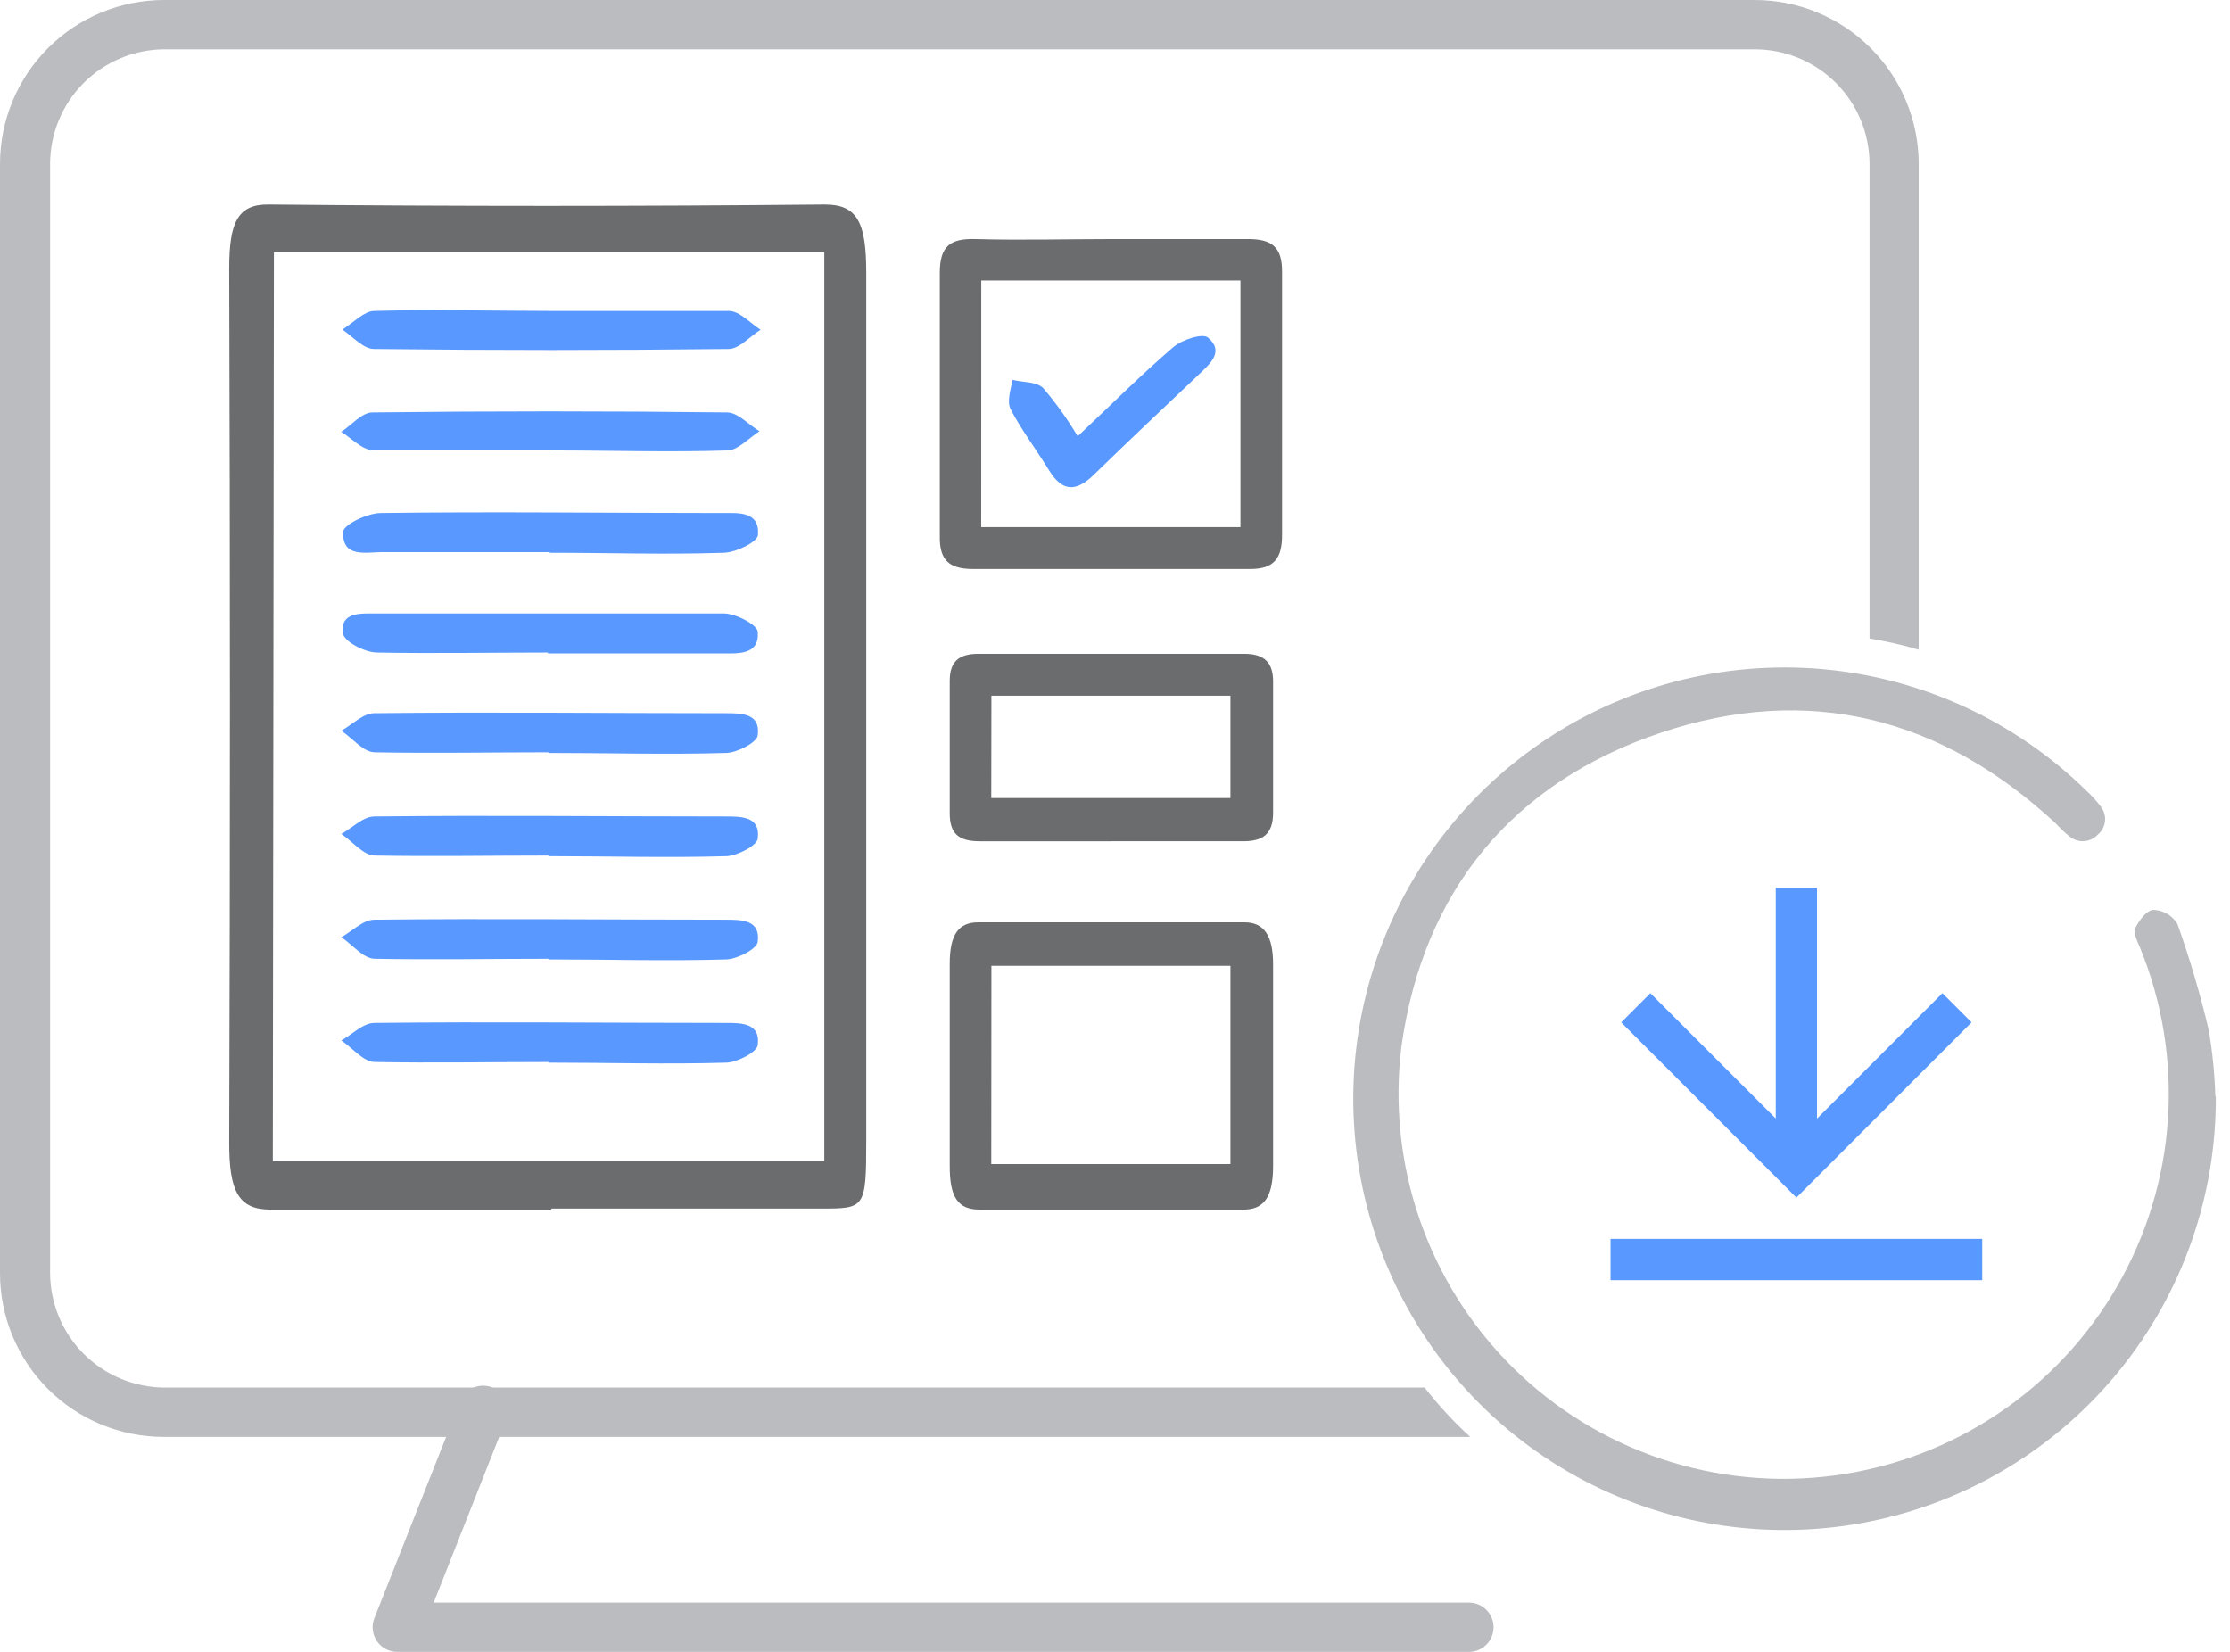 <svg width="108" height="80" viewBox="0 0 108 80" fill="none" xmlns="http://www.w3.org/2000/svg">
<g clip-path="url(#clip0_213_68)">
<path d="M92.923 7.937V31.466C92.142 31.234 91.347 31.053 90.543 30.923V7.937C90.541 6.465 89.954 5.054 88.912 4.013C87.87 2.973 86.458 2.389 84.986 2.389H7.937C6.473 2.401 5.072 2.991 4.04 4.03C3.009 5.068 2.428 6.473 2.426 7.937V61.656C2.432 63.125 3.018 64.532 4.057 65.571C5.096 66.609 6.504 67.195 7.973 67.2H68.995C69.663 68.057 70.401 68.856 71.203 69.589H7.937C6.894 69.59 5.862 69.386 4.898 68.987C3.935 68.589 3.059 68.004 2.322 67.267C1.585 66.53 1 65.654 0.602 64.691C0.203 63.727 -0.001 62.695 5.11475e-06 61.652V7.937C0.002 5.833 0.839 3.815 2.327 2.327C3.815 0.839 5.833 0.002 7.937 2.0401e-05H84.96C86.004 -0.002 87.039 0.201 88.004 0.599C88.97 0.997 89.847 1.581 90.587 2.318C91.327 3.055 91.914 3.931 92.315 4.895C92.716 5.859 92.923 6.893 92.924 7.937" fill="#BABCBF"/>
<path d="M22.253 67.955L18.135 78.355C18.061 78.537 18.032 78.735 18.053 78.93C18.073 79.126 18.141 79.313 18.251 79.476C18.361 79.639 18.51 79.772 18.684 79.864C18.858 79.956 19.052 80.003 19.248 80.002H71.104C71.264 80.007 71.423 79.979 71.572 79.921C71.721 79.863 71.857 79.776 71.971 79.665C72.086 79.553 72.177 79.42 72.239 79.273C72.302 79.126 72.334 78.967 72.334 78.808C72.334 78.648 72.302 78.49 72.239 78.342C72.177 78.195 72.086 78.062 71.971 77.95C71.857 77.839 71.721 77.752 71.572 77.694C71.423 77.636 71.264 77.608 71.104 77.613H21.004L24.47 68.845C24.544 68.697 24.587 68.535 24.595 68.37C24.604 68.205 24.578 68.04 24.52 67.885C24.461 67.73 24.371 67.589 24.256 67.471C24.14 67.352 24.002 67.259 23.848 67.197C23.695 67.134 23.53 67.105 23.365 67.109C23.2 67.113 23.037 67.152 22.887 67.222C22.737 67.292 22.604 67.393 22.495 67.517C22.386 67.642 22.303 67.787 22.253 67.945" fill="#BABCBF"/>
<path d="M107.313 53.077C107.344 57.907 105.7 62.599 102.661 66.354C99.622 70.108 95.375 72.693 90.644 73.669C85.913 74.644 80.991 73.95 76.714 71.704C72.438 69.457 69.072 65.799 67.19 61.35C65.308 56.901 65.026 51.938 66.392 47.304C67.759 42.671 70.689 38.655 74.683 35.939C78.678 33.223 83.491 31.976 88.302 32.409C93.112 32.843 97.624 34.931 101.069 38.317C101.314 38.544 101.538 38.792 101.739 39.059C101.898 39.258 101.972 39.512 101.947 39.765C101.922 40.019 101.798 40.252 101.603 40.416C101.431 40.604 101.193 40.718 100.939 40.737C100.685 40.756 100.434 40.677 100.236 40.516C100.001 40.324 99.78 40.115 99.575 39.892C94.046 34.743 87.593 33.078 80.417 35.492C73.241 37.906 68.923 43.168 67.874 50.67C67.522 53.502 67.825 56.377 68.759 59.073C69.693 61.77 71.233 64.216 73.261 66.224C75.289 68.231 77.751 69.747 80.456 70.654C83.162 71.561 86.04 71.835 88.868 71.455C91.696 71.075 94.4 70.051 96.77 68.462C99.14 66.873 101.114 64.761 102.54 62.289C103.966 59.817 104.806 57.051 104.995 54.204C105.184 51.356 104.717 48.504 103.63 45.865C103.503 45.565 103.295 45.159 103.404 44.965C103.585 44.585 103.974 44.065 104.304 44.065C104.537 44.075 104.763 44.143 104.963 44.261C105.164 44.38 105.332 44.545 105.453 44.744C106.052 46.432 106.56 48.151 106.973 49.893C107.153 50.955 107.259 52.029 107.29 53.106" fill="#BABCBF"/>
<path d="M26.703 58.581H13.109C11.54 58.581 11.091 57.69 11.101 55.281C11.147 41.195 11.147 27.103 11.101 13.004C11.101 10.776 11.509 9.884 13.015 9.904C21.994 9.992 30.973 9.992 39.952 9.904C41.531 9.904 41.952 10.795 41.952 13.204V55.23C41.952 58.53 41.889 58.53 39.766 58.53H26.703V58.581ZM13.213 56.23H39.921V12.204H13.266L13.213 56.23Z" fill="#6B6C6D"/>
<path d="M53.912 11.577H60.448C61.598 11.577 62.09 11.964 62.09 13.146V25.903C62.09 27.022 61.724 27.566 60.521 27.555H47.125C45.985 27.555 45.494 27.147 45.515 25.966V13.208C45.515 11.922 46.015 11.545 47.23 11.577C49.457 11.64 51.695 11.577 53.93 11.577H53.912ZM47.52 25.527H60.075V13.585H47.523L47.52 25.527Z" fill="#6B6C6D"/>
<path d="M53.818 40.742H47.45C46.404 40.742 45.986 40.366 45.996 39.342V32.972C45.996 32.041 46.435 31.665 47.376 31.665H60.276C61.228 31.665 61.656 32.094 61.656 32.993V39.361C61.656 40.407 61.156 40.752 60.171 40.741H53.807L53.818 40.742ZM48.007 38.65H59.59V33.694H48.014L48.007 38.65Z" fill="#6B6C6D"/>
<path d="M53.818 58.581H47.45C46.404 58.581 45.986 58.004 45.996 56.433V46.669C45.996 45.242 46.435 44.669 47.376 44.669H60.276C61.228 44.669 61.656 45.326 61.656 46.705V56.465C61.656 58.065 61.156 58.597 60.171 58.581H53.807H53.818ZM48.007 56.375H59.59V46.775H48.014L48.007 56.375Z" fill="#6B6C6D"/>
<path d="M26.86 15.06H35.299C35.822 15.06 36.345 15.66 36.836 15.97C36.324 16.294 35.79 16.901 35.299 16.901C29.565 16.968 23.835 16.968 18.108 16.901C17.596 16.901 17.062 16.284 16.581 15.96C17.093 15.646 17.627 15.071 18.108 15.06C21.026 14.976 23.942 15.06 26.86 15.06Z" fill="#5999FF"/>
<path d="M26.671 21.804H18.071C17.548 21.804 17.025 21.218 16.523 20.915C17.023 20.591 17.516 19.984 18.023 19.974C23.756 19.907 29.487 19.907 35.214 19.974C35.737 19.974 36.26 20.574 36.783 20.884C36.283 21.208 35.737 21.794 35.267 21.815C32.402 21.909 29.537 21.815 26.667 21.815" fill="#5999FF"/>
<path d="M26.619 26.74H18.504C17.72 26.74 16.559 27.033 16.622 25.757C16.622 25.412 17.783 24.857 18.422 24.847C23.933 24.774 29.454 24.847 34.975 24.847C35.759 24.847 36.784 24.747 36.711 25.893C36.711 26.238 35.665 26.75 35.059 26.771C32.259 26.865 29.444 26.771 26.631 26.771" fill="#5999FF"/>
<path d="M26.535 31.603C23.774 31.603 21.014 31.655 18.264 31.603C17.678 31.603 16.675 31.08 16.612 30.683C16.455 29.637 17.459 29.71 18.181 29.71H35.047C35.633 29.71 36.678 30.254 36.699 30.599C36.783 31.739 35.747 31.645 34.963 31.645H26.535" fill="#5999FF"/>
<path d="M26.588 36.434C23.775 36.434 20.962 36.486 18.16 36.434C17.606 36.434 17.114 35.786 16.529 35.388C17.062 35.095 17.575 34.551 18.118 34.541C23.786 34.478 29.464 34.541 35.142 34.541C35.905 34.541 36.826 34.541 36.7 35.587C36.7 35.943 35.717 36.444 35.184 36.465C32.319 36.549 29.454 36.465 26.584 36.465" fill="#5999FF"/>
<path d="M26.588 41.434C23.775 41.434 20.962 41.486 18.16 41.434C17.606 41.434 17.114 40.786 16.529 40.388C17.062 40.095 17.575 39.551 18.118 39.541C23.786 39.478 29.464 39.541 35.142 39.541C35.905 39.541 36.826 39.541 36.7 40.587C36.7 40.943 35.717 41.444 35.184 41.465C32.319 41.549 29.454 41.465 26.584 41.465" fill="#5999FF"/>
<path d="M26.588 46.434C23.775 46.434 20.962 46.486 18.16 46.434C17.606 46.434 17.114 45.786 16.529 45.388C17.062 45.095 17.575 44.551 18.118 44.541C23.786 44.478 29.464 44.541 35.142 44.541C35.905 44.541 36.826 44.541 36.7 45.587C36.7 45.943 35.717 46.444 35.184 46.465C32.319 46.549 29.454 46.465 26.584 46.465" fill="#5999FF"/>
<path d="M26.588 51.434C23.775 51.434 20.962 51.486 18.16 51.434C17.606 51.434 17.114 50.786 16.529 50.388C17.062 50.095 17.575 49.551 18.118 49.541C23.786 49.478 29.464 49.541 35.142 49.541C35.905 49.541 36.826 49.541 36.7 50.587C36.7 50.943 35.717 51.444 35.184 51.465C32.319 51.549 29.454 51.465 26.584 51.465" fill="#5999FF"/>
<path d="M52.197 21.125C53.818 19.598 55.271 18.145 56.829 16.806C57.247 16.45 58.241 16.126 58.502 16.346C59.318 17.036 58.586 17.632 58.042 18.155C56.348 19.765 54.642 21.365 52.97 22.997C52.123 23.823 51.454 23.834 50.805 22.777C50.156 21.72 49.477 20.842 48.944 19.818C48.756 19.452 48.944 18.877 49.038 18.396C49.538 18.521 50.209 18.48 50.523 18.796C51.142 19.521 51.698 20.298 52.186 21.117" fill="#5999FF"/>
<path d="M78 60H96V62H78V60ZM88 54.172L94.071 48.1L95.485 49.514L87 58L78.515 49.515L79.929 48.1L86 54.17V43H88V54.172Z" fill="#5999FF"/>
</g>
<defs>
<clipPath id="clip0_213_68">
<rect width="107.313" height="80" fill="white"/>
</clipPath>
</defs>
</svg>
